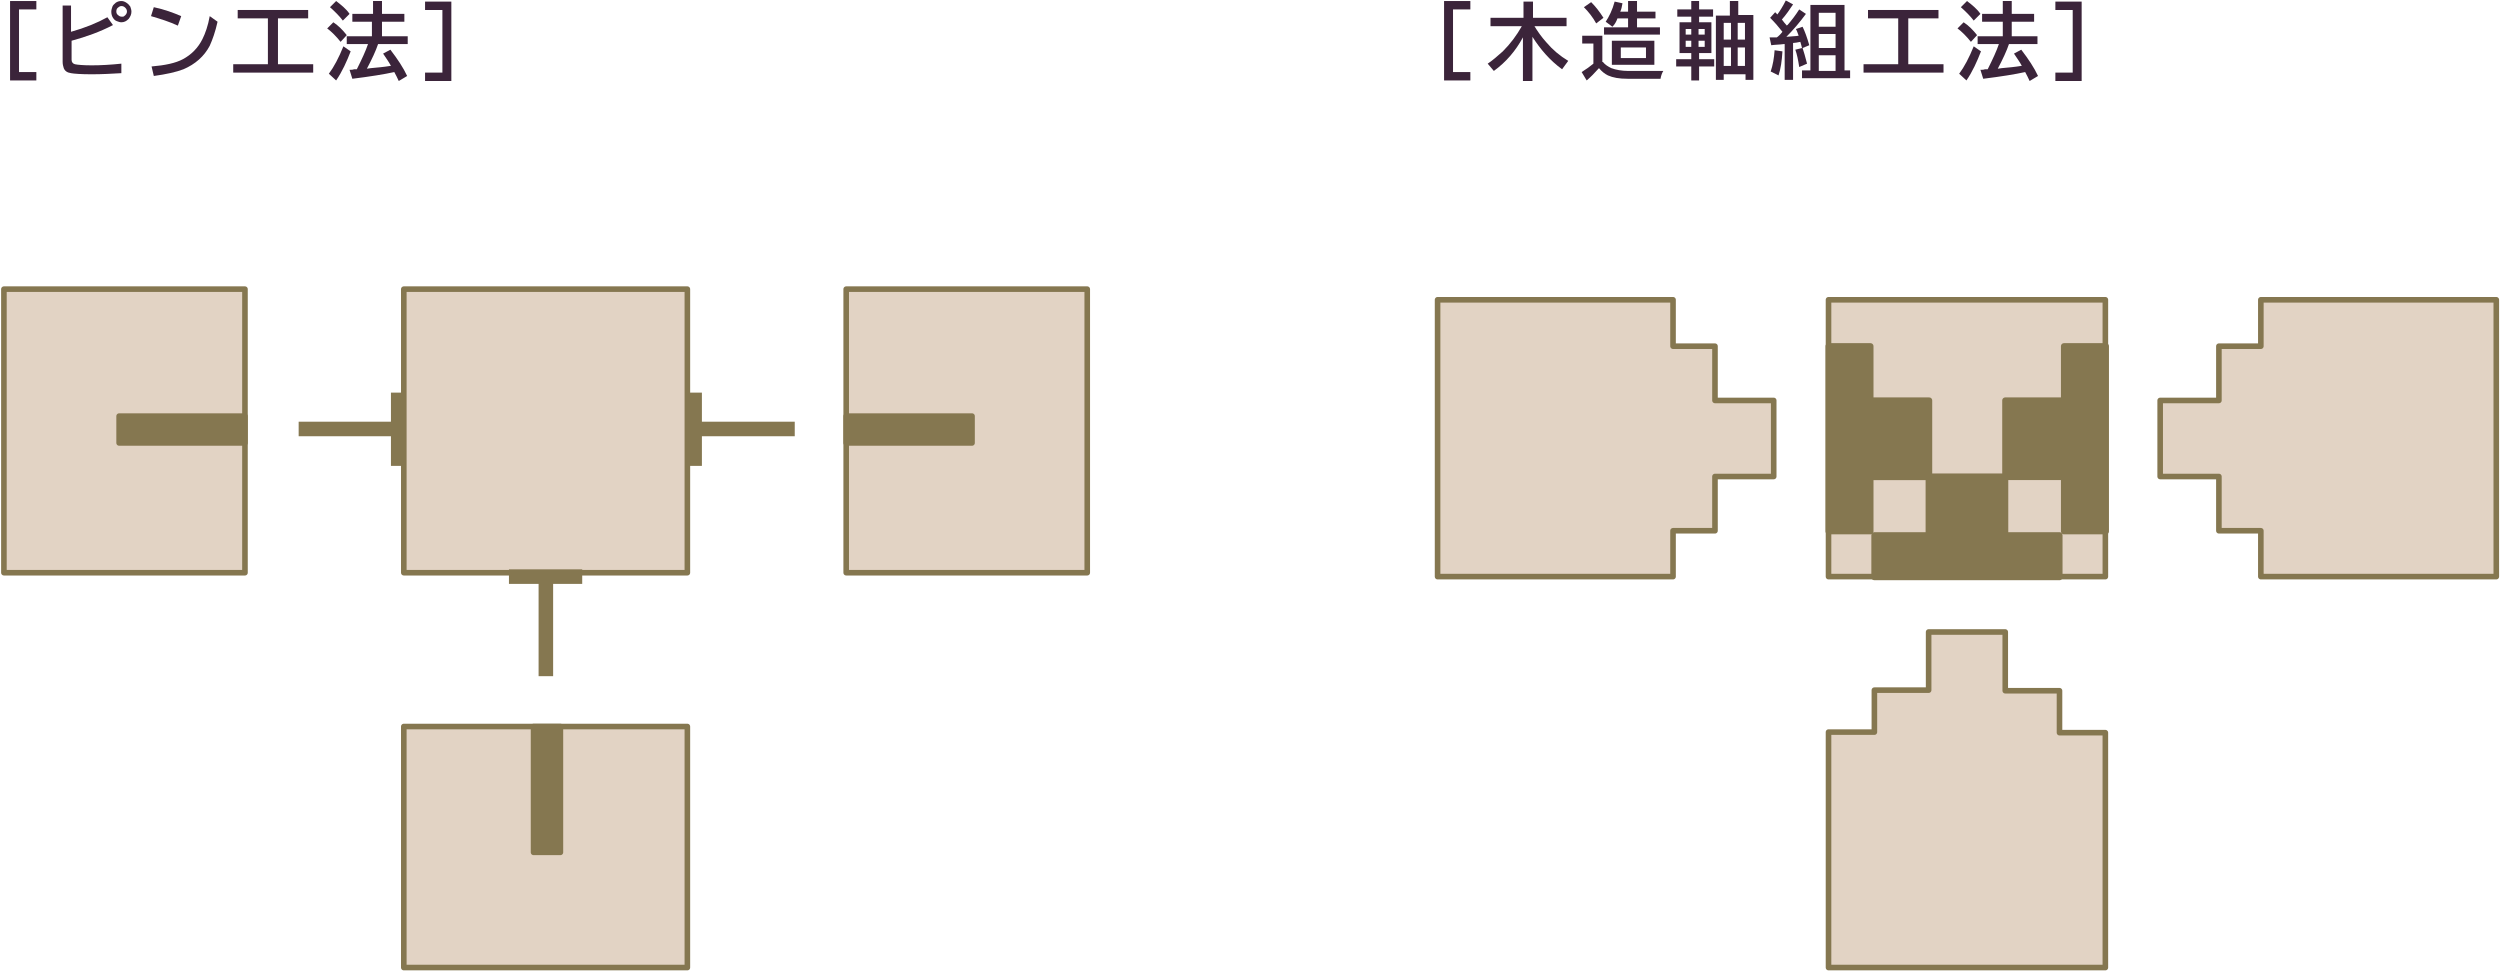 <?xml version="1.0" encoding="utf-8"?>
<!-- Generator: Adobe Illustrator 26.4.1, SVG Export Plug-In . SVG Version: 6.00 Build 0)  -->
<svg version="1.1" id="レイヤー_1" xmlns="http://www.w3.org/2000/svg" xmlns:xlink="http://www.w3.org/1999/xlink" x="0px"
	 y="0px" viewBox="0 0 447 173.7" style="enable-background:new 0 0 447 173.7;" xml:space="preserve">
<style type="text/css">
	.st0{enable-background:new    ;}
	.st1{fill:#3B243A;}
	.st2{fill:#E2D3C4;}
	.st3{clip-path:url(#SVGID_00000052065168805311173610000000044064702900175550_);}
	.st4{fill:none;stroke:#857750;stroke-linejoin:round;}
	.st5{clip-path:url(#SVGID_00000071544766124129294350000000361824477988072864_);}
	.st6{fill:#857750;}
	.st7{clip-path:url(#SVGID_00000121982335623521665660000017739578463917145785_);}
	.st8{clip-path:url(#SVGID_00000007395140077081774530000002457497831971996071_);}
	.st9{clip-path:url(#SVGID_00000002343046210285883530000005969836645068855969_);}
	.st10{clip-path:url(#SVGID_00000175284668983149893170000010300761221103123381_);}
	.st11{clip-path:url(#SVGID_00000062185938878582319490000004621172399245858735_);}
	.st12{clip-path:url(#SVGID_00000115487329887116962980000015336050430862393245_);}
	.st13{fill:none;stroke:#857750;stroke-width:1.084;stroke-linejoin:round;}
</style>
<g id="グループ_1453" transform="translate(-273 -2027.416)">
	<g class="st0">
		<path class="st1" d="M274.8,2027.6h4.7v1.5h-3.1v11.2h3.1v1.5h-4.7V2027.6z"/>
		<path class="st1" d="M284,2028.4h1.7v4.7c2.5-0.7,4.7-1.6,6.5-2.6l1,1.4c-2.3,1.2-4.8,2.1-7.4,2.8v3.4c0,0.4,0.2,0.7,0.6,0.8
			c0.4,0.1,1.5,0.2,3,0.2c1.6,0,3.4-0.1,5.3-0.3v1.7c-1.7,0.1-3.5,0.2-5.3,0.2c-1.9,0-3.2-0.1-3.7-0.2c-0.7-0.1-1.1-0.4-1.3-0.9
			c-0.1-0.3-0.2-0.7-0.2-1.1V2028.4z M294.7,2027.6c0.3,0,0.6,0.1,0.9,0.3c0.3,0.2,0.5,0.4,0.7,0.7c0.1,0.3,0.2,0.6,0.2,0.9
			c0,0.5-0.2,0.9-0.5,1.3c-0.4,0.4-0.8,0.6-1.3,0.6c-0.3,0-0.5-0.1-0.8-0.2c-0.3-0.1-0.5-0.3-0.7-0.6c-0.2-0.3-0.3-0.7-0.3-1.1
			c0-0.3,0.1-0.6,0.2-0.9s0.4-0.5,0.6-0.7C294,2027.7,294.3,2027.6,294.7,2027.6z M294.7,2028.5c-0.2,0-0.4,0.1-0.5,0.2
			c-0.3,0.2-0.4,0.4-0.4,0.8c0,0.2,0.1,0.5,0.3,0.6c0.2,0.2,0.4,0.3,0.7,0.3c0.2,0,0.3,0,0.4-0.1c0.3-0.2,0.5-0.5,0.5-0.8
			c0-0.3-0.1-0.5-0.3-0.7C295.2,2028.6,295,2028.5,294.7,2028.5z"/>
		<path class="st1" d="M304.8,2032c-1.5-0.7-3.1-1.2-4.8-1.7l0.5-1.6c1.9,0.4,3.5,1,4.9,1.6L304.8,2032z M300.1,2039.3
			c2.4-0.2,4.3-0.6,5.6-1.3c1.5-0.8,2.7-2,3.5-3.6c0.5-1,1-2.4,1.3-4.1l1.4,1c-0.4,1.8-0.9,3.2-1.4,4.3c-1,1.9-2.6,3.3-4.7,4.2
			c-1.3,0.5-3.1,0.9-5.3,1.2L300.1,2039.3z"/>
		<path class="st1" d="M322.7,2030.7v8.2h6.3v1.5h-14.3v-1.5h6.2v-8.2h-5.4v-1.5h12.6v1.5H322.7z"/>
		<path class="st1" d="M333.9,2034.9c-0.8-1-1.6-1.8-2.4-2.4l1.1-1.1c0.9,0.6,1.7,1.4,2.4,2.3L333.9,2034.9z M331.8,2040.6
			c0.9-1.2,1.8-2.9,2.6-4.9l1.3,0.9c-0.7,1.8-1.5,3.6-2.6,5.2L331.8,2040.6z M334.3,2031.1c-0.6-0.8-1.4-1.6-2.3-2.4l1.1-1.1
			c0.9,0.7,1.8,1.4,2.4,2.3L334.3,2031.1z M340.6,2035.3c-0.4,1.2-1.1,2.7-2,4.4l0.7-0.1c1.1-0.1,2.3-0.2,3.5-0.4l0.1,0
			c-0.3-0.6-0.8-1.3-1.4-2.2l1.3-0.7c1.3,1.7,2.3,3.2,3,4.7l-1.5,0.9c-0.3-0.6-0.5-1.1-0.8-1.6c-1.8,0.4-4.3,0.8-7.5,1.2l-0.5-1.6
			c0.3,0,0.6,0,0.8-0.1l0.5,0c0.9-1.8,1.6-3.3,2-4.5h-3.8v-1.4h4.5v-2.6H336v-1.4h3.7v-2.3h1.6v2.3h4v1.4h-4v2.6h4.6v1.4H340.6z"/>
		<path class="st1" d="M353.7,2027.6v14.3h-4.7v-1.5h3.1v-11.2h-3.1v-1.5H353.7z"/>
	</g>
	<g class="st0">
		<path class="st1" d="M531.2,2027.6h4.7v1.5h-3.1v11.2h3.1v1.5h-4.7V2027.6z"/>
		<path class="st1" d="M547.3,2032c0.6,1,1.3,2,2.2,3c1.1,1.3,2.4,2.4,3.9,3.3l-1.1,1.5c-2.2-1.6-3.9-3.6-5.3-5.8v7.9h-1.7v-7.8
			c-1.3,2.4-3,4.4-5.2,6l-1.1-1.3c0.9-0.6,1.8-1.4,2.7-2.2c1.4-1.4,2.5-2.9,3.4-4.5h-5.6v-1.5h5.9v-2.9h1.7v2.9h6v1.5H547.3z"/>
		<path class="st1" d="M559.6,2038.5c0.4,0.5,0.9,0.8,1.5,1.1c0.8,0.3,1.9,0.5,3,0.5h6.3c-0.2,0.3-0.4,0.8-0.5,1.4H564
			c-1.5,0-2.6-0.2-3.5-0.6c-0.6-0.3-1.1-0.7-1.6-1.3c0,0-0.1,0.1-0.1,0.1c-0.7,0.8-1.4,1.5-2.1,2.1l-0.9-1.5c0.8-0.5,1.5-1,2.1-1.5
			v-3.6h-2v-1.4h3.6V2038.5z M558.4,2031.6c-0.6-1.1-1.4-2.1-2.2-2.9l1.3-0.9c0.8,0.8,1.5,1.7,2.2,2.8L558.4,2031.6z M562.7,2029.5
			h1.4v-1.9h1.6v1.9h3.3v1.2h-3.3v1.6h4.1v1.3h-10v-1.3h4.3v-1.6h-1.9c-0.2,0.6-0.5,1.1-0.9,1.5l-1.2-0.9c0.6-0.9,1.2-2.1,1.6-3.6
			l1.4,0.3C563,2028.6,562.9,2029.1,562.7,2029.5z M568.8,2034.7v4.3h-7.6v-4.3H568.8z M562.8,2035.9v1.9h4.5v-1.9H562.8z"/>
		<path class="st1" d="M575.4,2031.4v-1h-2.5v-1.3h2.5v-1.5h1.4v1.5h2.5v1.3h-2.5v1h2.2v5.5h-2.2v1.1h2.7v1.3h-2.7v2.5h-1.4v-2.5
			h-2.7v-1.3h2.7v-1.1h-2.1v-5.5H575.4z M575.4,2032.6h-1v1h1V2032.6z M575.4,2034.7h-1v1.1h1V2034.7z M576.7,2032.6v1h1.1v-1H576.7
			z M576.7,2034.7v1.1h1.1v-1.1H576.7z M582.3,2030.1v-2.5h1.5v2.5h2.7v11.6h-1.4v-1h-3.9v1h-1.4v-11.5H582.3z M581.2,2031.5v3h1.3
			v-3H581.2z M581.2,2035.9v3.3h1.3v-3.3H581.2z M583.7,2031.5v3h1.3v-3H583.7z M583.7,2035.9v3.3h1.3v-3.3H583.7z"/>
		<path class="st1" d="M591.7,2033.1c-0.7-0.9-1.4-1.7-2.2-2.5l0.9-1c0.2,0.2,0.3,0.3,0.4,0.4c0.5-0.7,1-1.5,1.5-2.5l1.3,0.7
			c-0.6,0.9-1.2,1.8-2,2.7c0.3,0.4,0.6,0.8,0.9,1.1c0,0,0-0.1,0.1-0.1c0.7-0.8,1.4-1.7,2.1-2.8l1.2,0.8c-1.1,1.5-2.3,2.9-3.5,4.1
			c0.9-0.1,1.7-0.1,2.2-0.2c-0.2-0.5-0.3-0.9-0.5-1.2l1.2-0.4c0.4,0.8,0.8,1.9,1.2,3.3l-1.2,0.5c0.2,0.6,0.5,1.6,0.8,2.8l-1.4,0.6
			c-0.2-1.3-0.4-2.3-0.7-3.1l1.2-0.3c-0.1-0.4-0.2-0.8-0.3-1.1c-0.5,0.1-1,0.2-1.3,0.2v6.6h-1.5v-6.4l-0.2,0
			c-0.7,0.1-1.5,0.1-2.2,0.2l-0.3-1.4c0.2,0,0.5,0,0.7,0l0.6,0C591,2033.9,591.4,2033.5,591.7,2033.1z M589.6,2040.2
			c0.4-1.2,0.6-2.4,0.7-3.8l1.4,0.2c-0.1,1.7-0.3,3.1-0.7,4.3L589.6,2040.2z M602.8,2028.3v11.7h1v1.4h-8.6v-1.4h1.5v-11.7H602.8z
			 M598.2,2029.7v2.5h3v-2.5H598.2z M598.2,2033.5v2.5h3v-2.5H598.2z M598.2,2037.3v2.8h3v-2.8H598.2z"/>
		<path class="st1" d="M614.2,2030.7v8.2h6.3v1.5h-14.3v-1.5h6.2v-8.2h-5.4v-1.5h12.6v1.5H614.2z"/>
		<path class="st1" d="M625.4,2034.9c-0.8-1-1.6-1.8-2.4-2.4l1.1-1.1c0.9,0.6,1.7,1.4,2.4,2.3L625.4,2034.9z M623.3,2040.6
			c0.9-1.2,1.8-2.9,2.6-4.9l1.3,0.9c-0.7,1.8-1.5,3.6-2.6,5.2L623.3,2040.6z M625.9,2031.1c-0.6-0.8-1.4-1.6-2.3-2.4l1.1-1.1
			c0.9,0.7,1.8,1.4,2.4,2.3L625.9,2031.1z M632.2,2035.3c-0.4,1.2-1.1,2.7-2,4.4l0.7-0.1c1.1-0.1,2.3-0.2,3.5-0.4l0.1,0
			c-0.3-0.6-0.8-1.3-1.4-2.2l1.3-0.7c1.3,1.7,2.3,3.2,3,4.7l-1.5,0.9c-0.3-0.6-0.5-1.1-0.8-1.6c-1.8,0.4-4.3,0.8-7.5,1.2l-0.5-1.6
			c0.3,0,0.6,0,0.8-0.1l0.5,0c0.9-1.8,1.6-3.3,2-4.5h-3.8v-1.4h4.5v-2.6h-3.7v-1.4h3.7v-2.3h1.6v2.3h4v1.4h-4v2.6h4.6v1.4H632.2z"/>
		<path class="st1" d="M645.2,2027.6v14.3h-4.7v-1.5h3.1v-11.2h-3.1v-1.5H645.2z"/>
	</g>
	<g id="グループ_1268" transform="translate(273 2078.416)">
		<rect id="長方形_523" x="72.2" y="0.7" class="st2" width="50.7" height="50.7"/>
		<g id="グループ_994" transform="translate(0 0)">
			<g>
				<defs>
					<rect id="SVGID_1_" y="0" width="195.1" height="122.7"/>
				</defs>
				<clipPath id="SVGID_00000158024293326329315410000013783476601113274528_">
					<use xlink:href="#SVGID_1_"  style="overflow:visible;"/>
				</clipPath>
				<g id="グループ_993" style="clip-path:url(#SVGID_00000158024293326329315410000013783476601113274528_);">
					<rect id="長方形_524" x="72.2" y="0.7" class="st4" width="50.7" height="50.7"/>
				</g>
			</g>
		</g>
		<rect id="長方形_526" x="0.7" y="0.7" class="st2" width="43.1" height="50.7"/>
		<g id="グループ_996" transform="translate(0 0)">
			<g>
				<defs>
					<rect id="SVGID_00000044863280521681907760000003700869880837989804_" y="0" width="195.1" height="122.7"/>
				</defs>
				<clipPath id="SVGID_00000094617821562364798960000015025927027772960944_">
					<use xlink:href="#SVGID_00000044863280521681907760000003700869880837989804_"  style="overflow:visible;"/>
				</clipPath>
				<g id="グループ_995" style="clip-path:url(#SVGID_00000094617821562364798960000015025927027772960944_);">
					<rect id="長方形_527" x="0.7" y="0.7" class="st4" width="43.1" height="50.7"/>
				</g>
			</g>
		</g>
		<rect id="長方形_529" x="21.3" y="23.4" class="st6" width="22.5" height="4.8"/>
		<rect id="長方形_530" x="21.3" y="23.4" class="st4" width="22.5" height="4.8"/>
		<rect id="長方形_531" x="151.3" y="0.7" class="st2" width="43.1" height="50.7"/>
		<g id="グループ_998" transform="translate(0 0)">
			<g>
				<defs>
					<rect id="SVGID_00000008863827142977755230000016530669984260188082_" y="0" width="195.1" height="122.7"/>
				</defs>
				<clipPath id="SVGID_00000109021407529232505330000012751311617639957633_">
					<use xlink:href="#SVGID_00000008863827142977755230000016530669984260188082_"  style="overflow:visible;"/>
				</clipPath>
				<g id="グループ_997" style="clip-path:url(#SVGID_00000109021407529232505330000012751311617639957633_);">
					<rect id="長方形_532" x="151.3" y="0.7" class="st4" width="43.1" height="50.7"/>
				</g>
			</g>
		</g>
		<rect id="長方形_534" x="151.3" y="23.4" class="st6" width="22.5" height="4.8"/>
		<rect id="長方形_535" x="151.3" y="23.4" class="st4" width="22.5" height="4.8"/>
		<rect id="長方形_536" x="72.2" y="78.9" class="st2" width="50.7" height="43.1"/>
		<g id="グループ_1000" transform="translate(0 0)">
			<g>
				<defs>
					<rect id="SVGID_00000134210664516826434710000001609601508098629041_" y="0" width="195.1" height="122.7"/>
				</defs>
				<clipPath id="SVGID_00000096021557374584213990000012667598329350462883_">
					<use xlink:href="#SVGID_00000134210664516826434710000001609601508098629041_"  style="overflow:visible;"/>
				</clipPath>
				<g id="グループ_999" style="clip-path:url(#SVGID_00000096021557374584213990000012667598329350462883_);">
					<rect id="長方形_537" x="72.2" y="78.9" class="st4" width="50.7" height="43.1"/>
				</g>
			</g>
		</g>
		<rect id="長方形_539" x="95.4" y="78.9" class="st6" width="4.8" height="22.5"/>
		<rect id="長方形_540" x="95.4" y="78.9" class="st4" width="4.8" height="22.5"/>
		<rect id="長方形_541" x="53.4" y="24.4" class="st6" width="18.4" height="2.6"/>
		<rect id="長方形_542" x="69.9" y="19.2" class="st6" width="2.6" height="13.1"/>
		<rect id="長方形_543" x="123.7" y="24.4" class="st6" width="18.4" height="2.6"/>
		<rect id="長方形_544" x="122.9" y="19.2" class="st6" width="2.6" height="13.1"/>
		<rect id="長方形_545" x="96.3" y="51.5" class="st6" width="2.6" height="18.4"/>
		<rect id="長方形_546" x="91" y="50.8" class="st6" width="13.1" height="2.6"/>
	</g>
	<g id="グループ_1269" transform="translate(529.439 2080.416)">
		<path id="パス_1746" class="st2" d="M0.6,0.6v49.5h42.1v-8.2h7.5v-9.7h10.5V18.6H50.2V8.9h-7.5V0.6H0.6z"/>
		<g id="グループ_1003" transform="translate(0 0)">
			<g>
				<defs>
					<rect id="SVGID_00000129185927295875761970000007740776994681707650_" x="0" y="0" width="190.6" height="120.7"/>
				</defs>
				<clipPath id="SVGID_00000082363935682704550780000010934824663288606906_">
					<use xlink:href="#SVGID_00000129185927295875761970000007740776994681707650_"  style="overflow:visible;"/>
				</clipPath>
				<g id="グループ_1002" style="clip-path:url(#SVGID_00000082363935682704550780000010934824663288606906_);">
					<path id="パス_1747" class="st4" d="M60.7,18.6H50.2V8.9h-7.5V0.6H0.6v49.5h42.1v-8.2h7.5v-9.7h10.5V18.6z"/>
				</g>
			</g>
		</g>
		<path id="パス_1748" class="st2" d="M147.8,0.6v8.2h-7.5v9.7h-10.5v13.6h10.5v9.7h7.5v8.2h42.1V0.6H147.8z"/>
		<g id="グループ_1005" transform="translate(0 0)">
			<g>
				<defs>
					<rect id="SVGID_00000064316526790040002770000016358246125305207999_" x="0" y="0" width="190.6" height="120.7"/>
				</defs>
				<clipPath id="SVGID_00000029762972944816144660000010419072114342149023_">
					<use xlink:href="#SVGID_00000064316526790040002770000016358246125305207999_"  style="overflow:visible;"/>
				</clipPath>
				<g id="グループ_1004" style="clip-path:url(#SVGID_00000029762972944816144660000010419072114342149023_);">
					<path id="パス_1749" class="st4" d="M129.8,18.6h10.5V8.9h7.5V0.6h42.1v49.5h-42.1v-8.2h-7.5v-9.7h-10.5V18.6z"/>
				</g>
			</g>
		</g>
		<path id="パス_1750" class="st2" d="M88.5,60v10.5h-9.7v7.5h-8.2V120H120V77.9h-8.2v-7.5h-9.7V60H88.5z"/>
		<g id="グループ_1007" transform="translate(0 0)">
			<g>
				<defs>
					<rect id="SVGID_00000072253293333845581370000004774115878178850225_" x="0" y="0" width="190.6" height="120.7"/>
				</defs>
				<clipPath id="SVGID_00000016041301852531985870000003665213009882809760_">
					<use xlink:href="#SVGID_00000072253293333845581370000004774115878178850225_"  style="overflow:visible;"/>
				</clipPath>
				<g id="グループ_1006" style="clip-path:url(#SVGID_00000016041301852531985870000003665213009882809760_);">
					<path id="パス_1751" class="st4" d="M102.1,60v10.5h9.7v7.5h8.2V120H70.5V77.9h8.2v-7.5h9.7V60H102.1z"/>
				</g>
			</g>
		</g>
		<rect id="長方形_550" x="70.5" y="0.6" class="st2" width="49.5" height="49.5"/>
		<g id="グループ_1009" transform="translate(0 0)">
			<g>
				<defs>
					<rect id="SVGID_00000103230372144824256800000004471924627180147345_" x="0" y="0" width="190.6" height="120.7"/>
				</defs>
				<clipPath id="SVGID_00000026884448756892784760000008699194603836413348_">
					<use xlink:href="#SVGID_00000103230372144824256800000004471924627180147345_"  style="overflow:visible;"/>
				</clipPath>
				<g id="グループ_1008" style="clip-path:url(#SVGID_00000026884448756892784760000008699194603836413348_);">
					<rect id="長方形_551" x="70.5" y="0.6" class="st4" width="49.5" height="49.5"/>
				</g>
			</g>
		</g>
		<path id="パス_1752" class="st6" d="M88.5,18.6H78V8.9h-7.5v33.1H78v-9.7h10.5V18.6z"/>
		<path id="パス_1753" class="st13" d="M88.5,18.6H78V8.9h-7.5v33.1H78v-9.7h10.5V18.6z"/>
		<path id="パス_1754" class="st6" d="M102.1,18.6h10.5V8.9h7.5v33.1h-7.5v-9.7h-10.5V18.6z"/>
		<path id="パス_1755" class="st13" d="M102.1,18.6h10.5V8.9h7.5v33.1h-7.5v-9.7h-10.5V18.6z"/>
		<path id="パス_1756" class="st6" d="M102.1,32.2v10.5h9.7v7.5H78.7v-7.5h9.7V32.2H102.1z"/>
		<path id="パス_1757" class="st13" d="M102.1,32.2v10.5h9.7v7.5H78.7v-7.5h9.7V32.2H102.1z"/>
	</g>
</g>
</svg>
